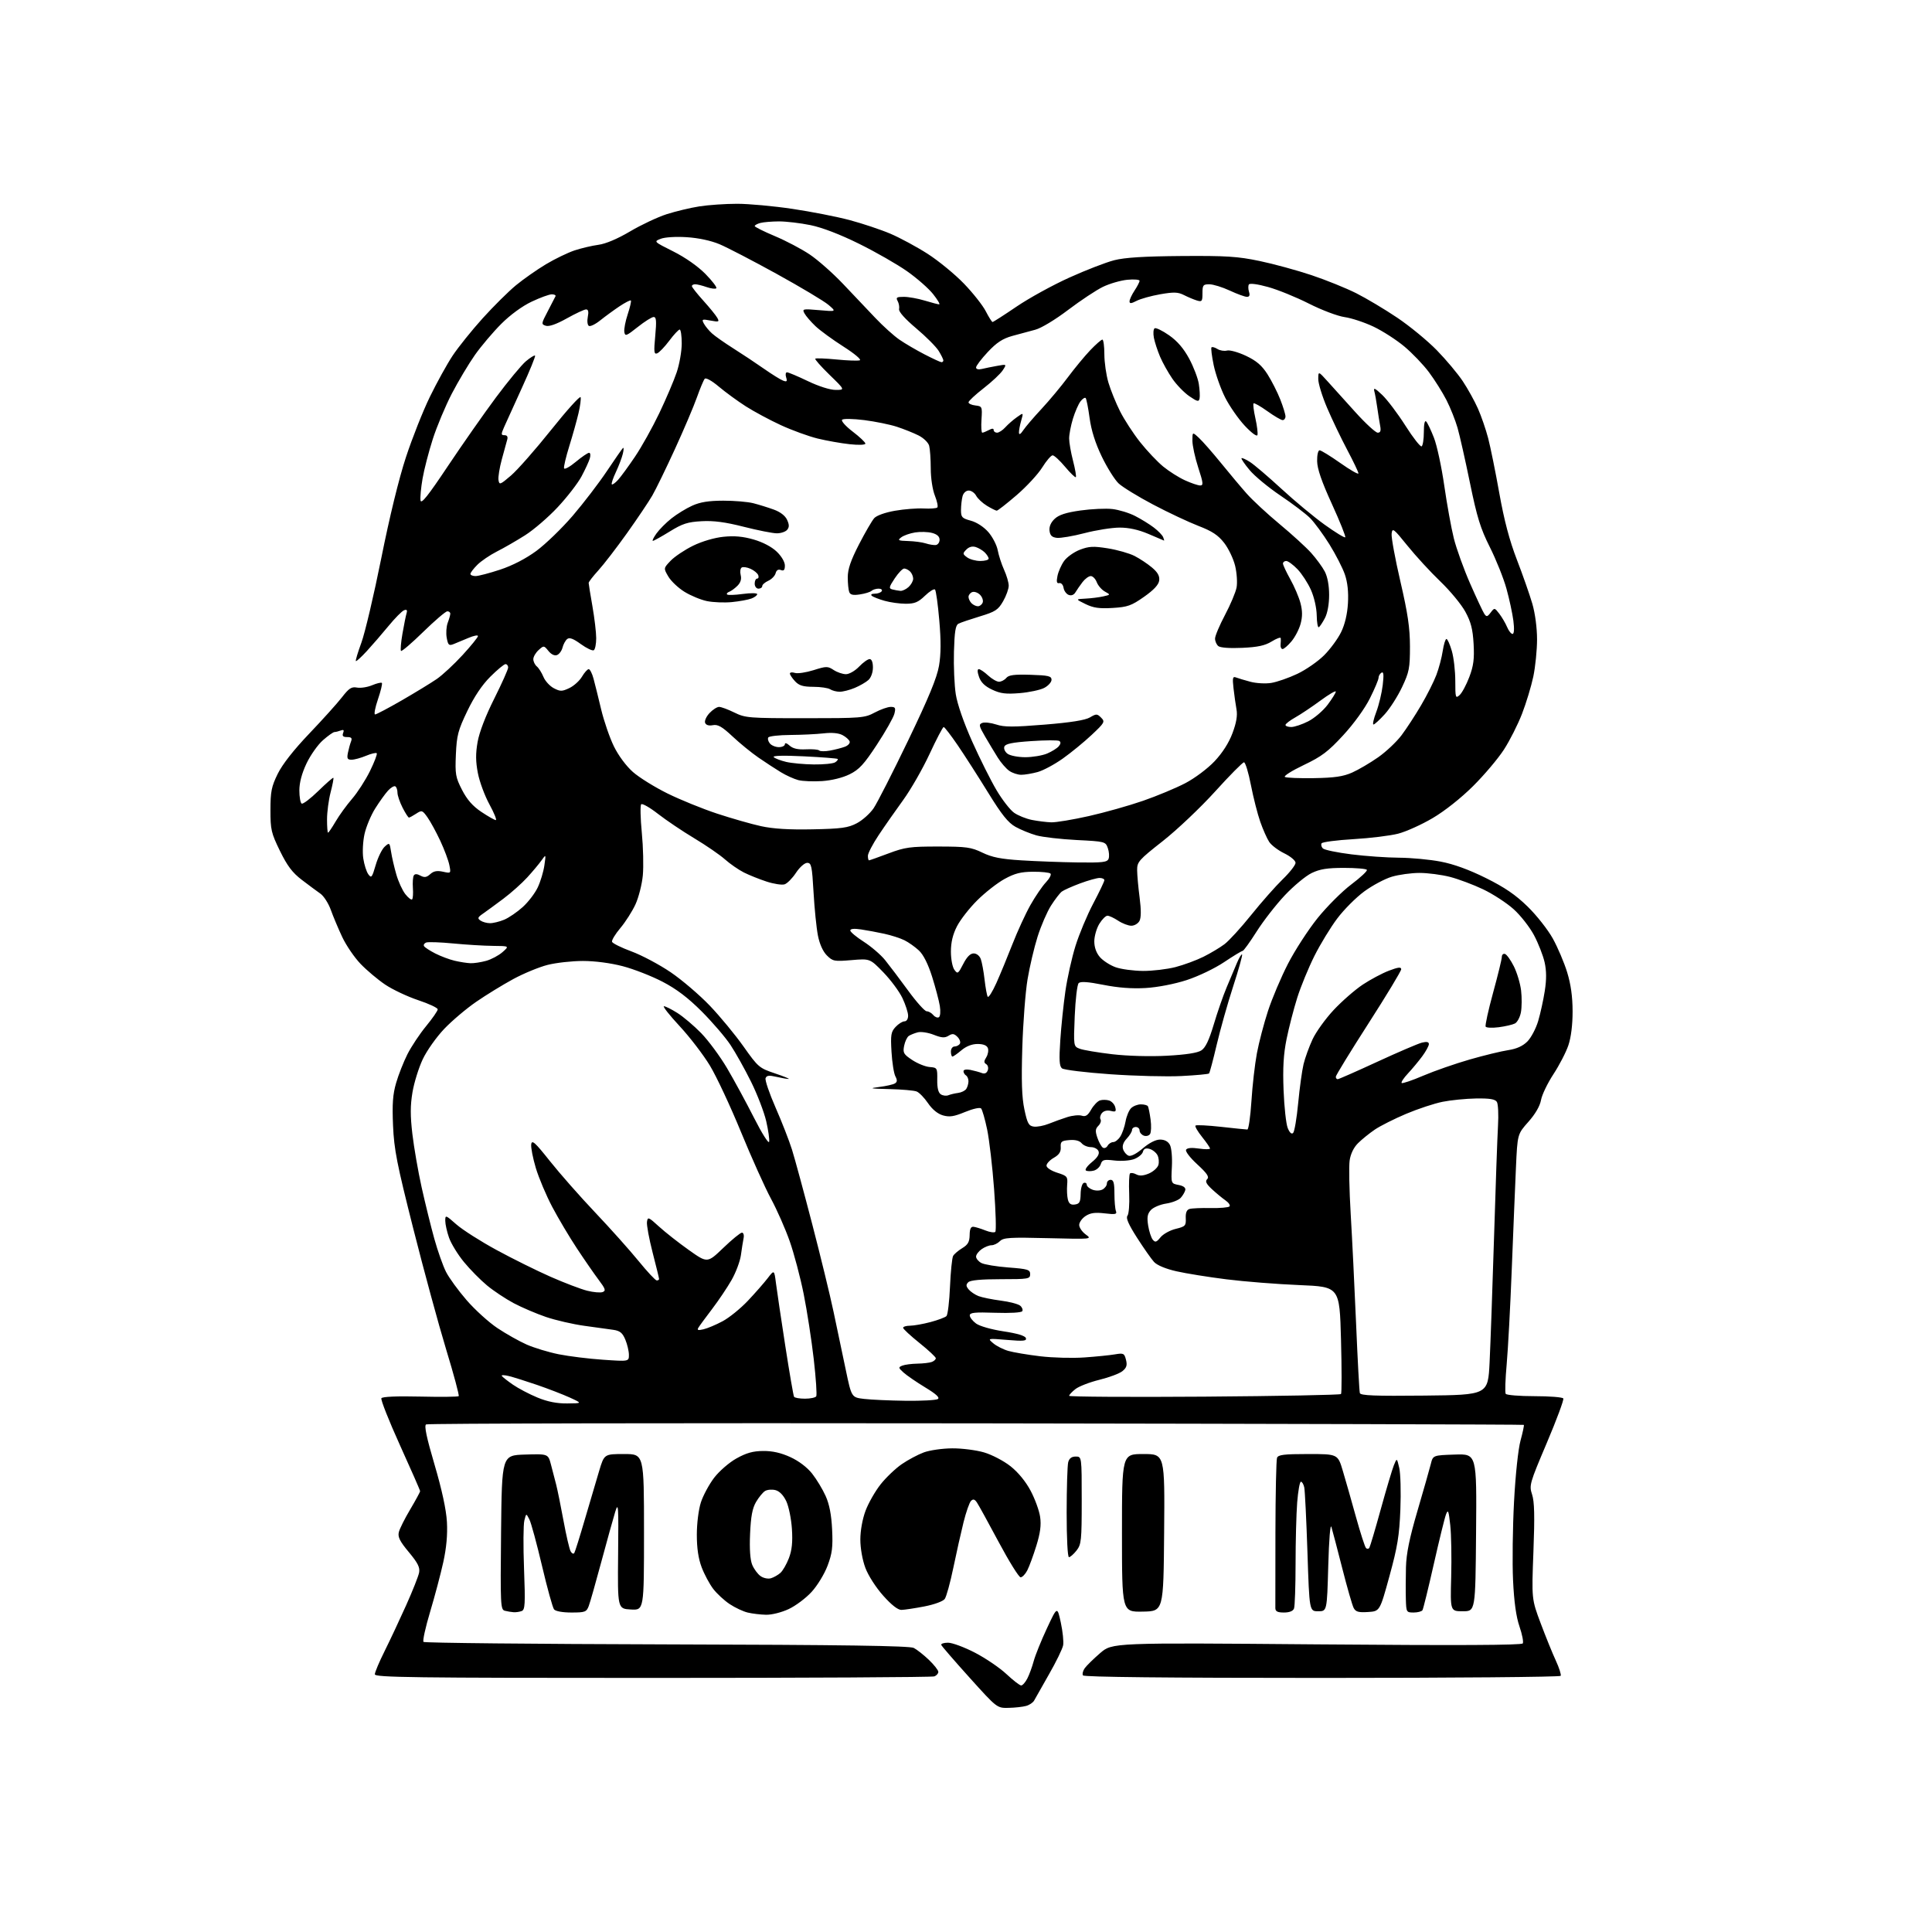 <?xml version="1.0" encoding="UTF-8" standalone="no"?>
<svg 
  version="1.1" 
  xmlns="http://www.w3.org/2000/svg" 
  xmlns:xlink="http://www.w3.org/1999/xlink" 
  xmlns:svg="http://www.w3.org/2000/svg"
  xmlns:rdf="http://www.w3.org/1999/02/22-rdf-syntax-ns#"
  xmlns:cc="http://creativecommons.org/ns#"
  xmlns:dc="http://purl.org/dc/elements/1.1/"
  viewBox="0 0 768 768"
  width="768"
  height="768"
>
<style>svg {background-color: white; }</style>"
<path stroke="none" fill="black" fill-rule="evenodd" d="M400.92,678.90C396.33,679.00 396.33,679.00 385.42,666.89C379.41,660.22 374.35,654.37 374.17,653.89C373.98,653.40 375.20,653.00 376.86,653.00C378.53,653.00 383.34,654.78 387.56,656.97C391.77,659.15 397.40,662.97 400.07,665.47C402.73,667.96 405.37,670.00 405.93,670.00C406.49,670.00 407.59,668.76 408.37,667.25C409.15,665.74 410.30,662.60 410.92,660.29C411.55,657.97 413.91,652.12 416.17,647.29C420.28,638.50 420.28,638.50 421.69,645.00C422.46,648.58 422.88,652.64 422.61,654.04C422.35,655.44 419.83,660.62 417.00,665.54C414.18,670.47 411.52,675.16 411.09,675.98C410.66,676.79 409.23,677.76 407.91,678.13C406.58,678.50 403.44,678.85 400.92,678.90zM259.42,667.00C164.27,667.00 149.00,666.80 149.00,665.57C149.00,664.78 150.75,660.62 152.90,656.32C155.04,652.02 158.88,643.84 161.44,638.14C164.00,632.44 166.32,626.59 166.60,625.14C166.99,623.07 166.11,621.31 162.52,617.00C158.93,612.70 158.07,610.97 158.54,609.06C158.86,607.72 160.90,603.65 163.07,600.01C165.23,596.36 167.00,593.10 167.00,592.76C167.00,592.42 163.40,584.20 158.99,574.49C154.59,564.77 151.27,556.38 151.61,555.82C152.00,555.19 157.80,554.94 167.03,555.16C175.17,555.35 182.06,555.27 182.34,554.99C182.62,554.71 180.39,546.38 177.37,536.49C174.36,526.60 168.48,505.00 164.31,488.50C157.76,462.60 156.65,456.98 156.24,447.42C155.87,438.82 156.14,435.02 157.47,430.47C158.40,427.24 160.43,422.11 161.97,419.05C163.52,416.00 166.85,410.98 169.39,407.90C171.92,404.82 174.00,401.82 174.00,401.23C174.00,400.64 170.50,399.00 166.23,397.58C161.95,396.15 156.05,393.37 153.11,391.39C150.17,389.41 145.77,385.70 143.33,383.16C140.89,380.62 137.62,375.83 136.06,372.52C134.50,369.21 132.46,364.35 131.52,361.73C130.58,359.10 128.71,356.18 127.35,355.23C125.99,354.28 122.68,351.82 119.98,349.76C116.22,346.89 114.21,344.22 111.29,338.26C107.81,331.13 107.50,329.81 107.51,322.00C107.51,314.67 107.91,312.69 110.39,307.62C112.25,303.84 116.71,298.14 122.93,291.62C128.24,286.06 134.10,279.55 135.95,277.16C138.73,273.57 139.75,272.91 141.90,273.32C143.33,273.59 146.03,273.18 147.90,272.40C149.78,271.61 151.53,271.20 151.80,271.47C152.07,271.74 151.37,274.67 150.24,277.98C149.11,281.29 148.60,284.00 149.10,284.00C149.61,284.00 154.40,281.47 159.76,278.38C165.12,275.28 171.36,271.47 173.63,269.91C175.90,268.35 180.51,264.06 183.88,260.39C187.25,256.72 190.00,253.32 190.00,252.84C190.00,252.36 188.31,252.69 186.25,253.57C184.19,254.45 181.53,255.56 180.35,256.02C178.46,256.77 178.12,256.47 177.58,253.56C177.24,251.74 177.42,249.04 177.98,247.56C178.54,246.08 179.00,244.45 179.00,243.93C179.00,243.42 178.47,243.00 177.82,243.00C177.17,243.00 172.88,246.66 168.29,251.14C163.71,255.62 159.71,259.04 159.41,258.75C159.12,258.45 159.38,255.35 159.99,251.85C160.60,248.36 161.33,244.72 161.62,243.76C161.99,242.50 161.70,242.18 160.62,242.59C159.78,242.91 157.00,245.72 154.44,248.84C151.88,251.95 147.99,256.45 145.80,258.83C143.61,261.21 141.66,262.99 141.46,262.79C141.26,262.59 142.25,259.29 143.66,255.46C145.07,251.63 148.62,236.56 151.55,221.96C154.84,205.51 158.58,190.20 161.38,181.71C163.86,174.17 168.13,163.39 170.88,157.75C173.63,152.11 177.70,144.74 179.94,141.36C182.18,137.99 187.54,131.32 191.85,126.54C196.17,121.76 202.13,115.85 205.10,113.40C208.07,110.96 213.43,107.20 217.00,105.06C220.57,102.92 225.71,100.44 228.40,99.54C231.10,98.65 235.37,97.65 237.90,97.31C240.78,96.93 245.50,94.93 250.50,91.97C254.90,89.37 261.43,86.30 265.00,85.15C268.57,84.01 274.43,82.60 278.00,82.04C281.57,81.48 288.32,81.01 293.00,81.01C297.68,81.01 307.57,81.92 315.00,83.03C322.43,84.13 332.66,86.14 337.75,87.49C342.83,88.85 350.13,91.28 353.96,92.91C357.78,94.54 364.45,98.14 368.77,100.91C373.09,103.69 379.57,109.00 383.17,112.73C386.76,116.45 390.68,121.41 391.87,123.75C393.07,126.09 394.28,128.00 394.56,128.00C394.85,128.00 399.15,125.24 404.11,121.87C409.07,118.50 418.49,113.32 425.05,110.36C431.61,107.39 439.64,104.28 442.90,103.45C447.14,102.36 454.74,101.89 469.66,101.77C487.43,101.64 492.00,101.93 500.66,103.74C506.24,104.90 515.54,107.44 521.32,109.37C527.09,111.30 535.11,114.54 539.14,116.57C543.16,118.60 550.50,122.97 555.44,126.30C560.38,129.62 567.46,135.44 571.16,139.23C574.86,143.02 579.51,148.57 581.50,151.57C583.49,154.56 586.19,159.45 587.51,162.43C588.83,165.40 590.65,170.69 591.56,174.17C592.47,177.65 594.47,187.47 595.99,196.00C597.93,206.86 600.02,214.79 602.99,222.50C605.33,228.55 608.08,236.42 609.12,239.98C610.24,243.83 611.00,249.58 611.00,254.16C611.00,258.40 610.33,265.05 609.52,268.93C608.70,272.81 606.68,279.48 605.03,283.74C603.38,288.01 600.14,294.43 597.82,298.00C595.51,301.57 589.99,308.10 585.56,312.50C580.76,317.27 574.27,322.41 569.50,325.21C565.10,327.81 558.92,330.59 555.78,331.40C552.63,332.21 544.63,333.19 538.00,333.58C531.37,333.97 525.68,334.71 525.36,335.23C525.04,335.75 525.26,336.66 525.86,337.26C526.45,337.85 531.56,338.92 537.22,339.62C542.87,340.33 551.40,340.93 556.16,340.95C560.93,340.98 568.35,341.67 572.66,342.50C577.84,343.48 583.94,345.70 590.65,349.03C598.16,352.76 602.48,355.71 607.26,360.38C610.82,363.85 615.32,369.57 617.27,373.09C619.23,376.62 621.79,382.65 622.97,386.50C624.44,391.30 625.12,396.18 625.13,402.00C625.14,407.35 624.52,412.36 623.46,415.50C622.54,418.25 619.86,423.43 617.52,427.00C615.18,430.57 612.95,435.20 612.58,437.27C612.15,439.67 610.32,442.83 607.56,445.94C603.21,450.83 603.21,450.83 602.61,464.16C602.28,471.50 601.53,489.65 600.95,504.50C600.38,519.35 599.46,536.36 598.93,542.31C598.39,548.25 598.21,553.54 598.54,554.06C598.86,554.58 604.01,555.00 610.00,555.00C615.99,555.00 621.13,555.41 621.44,555.90C621.74,556.40 618.80,564.34 614.89,573.55C608.03,589.73 607.82,590.44 609.03,594.09C609.96,596.91 610.10,602.68 609.56,616.77C608.84,635.66 608.84,635.66 612.44,645.28C614.43,650.58 617.14,657.26 618.47,660.13C619.80,663.01 620.67,665.73 620.39,666.18C620.11,666.63 577.41,667.00 525.50,667.00C463.77,667.00 430.90,666.65 430.50,666.00C430.16,665.45 430.47,664.17 431.19,663.15C431.91,662.14 434.67,659.43 437.32,657.14C442.14,652.98 442.14,652.98 523.41,653.66C579.58,654.12 604.88,654.00 605.33,653.28C605.68,652.71 605.09,649.68 604.02,646.56C602.69,642.70 601.87,636.83 601.46,628.19C601.13,621.21 601.31,607.17 601.85,597.00C602.42,586.23 603.50,576.04 604.44,572.61C605.33,569.37 605.91,566.58 605.75,566.41C605.58,566.25 507.58,565.97 387.97,565.80C268.36,565.64 169.99,565.83 169.37,566.23C168.57,566.75 169.57,571.47 172.74,582.23C175.68,592.23 177.38,600.09 177.66,605.00C177.94,610.06 177.47,615.27 176.21,621.00C175.18,625.67 172.83,634.55 170.98,640.72C169.13,646.90 167.94,652.28 168.35,652.68C168.75,653.09 212.26,653.53 265.03,653.67C335.32,653.85 361.59,654.23 363.24,655.08C364.48,655.72 367.19,657.85 369.25,659.82C371.31,661.79 373.00,663.94 373.00,664.60C373.00,665.25 372.29,666.06 371.42,666.39C370.55,666.73 320.15,667.00 259.42,667.00zM304.50,641.89C302.30,641.84 299.03,641.45 297.24,641.02C295.44,640.60 292.21,639.08 290.07,637.66C287.92,636.24 284.97,633.51 283.51,631.60C282.05,629.68 279.99,625.84 278.93,623.05C277.62,619.60 277.00,615.46 277.00,610.10C277.00,605.59 277.69,600.10 278.61,597.23C279.50,594.48 281.87,590.09 283.86,587.46C285.90,584.80 289.81,581.40 292.72,579.77C296.65,577.57 299.29,576.82 303.35,576.79C307.06,576.75 310.45,577.52 314.17,579.22C317.50,580.74 320.85,583.28 322.82,585.77C324.59,588.01 327.01,592.01 328.20,594.67C329.69,597.98 330.50,602.17 330.78,608.00C331.12,615.04 330.81,617.52 328.96,622.42C327.72,625.71 324.90,630.33 322.61,632.82C320.35,635.29 316.25,638.36 313.50,639.64C310.65,640.97 306.78,641.94 304.50,641.89zM204.17,640.88C203.25,640.82 201.68,640.56 200.68,640.30C198.97,639.85 198.88,638.11 199.18,609.16C199.50,578.50 199.50,578.50 208.70,578.21C217.90,577.93 217.90,577.93 219.02,582.21C219.63,584.57 220.57,588.17 221.10,590.21C221.62,592.26 222.93,598.69 224.00,604.50C225.07,610.32 226.34,615.79 226.83,616.67C227.32,617.54 227.98,617.85 228.29,617.34C228.60,616.84 230.49,610.82 232.49,603.96C234.49,597.11 237.05,588.46 238.16,584.75C240.19,578.00 240.19,578.00 248.10,578.00C256.00,578.00 256.00,578.00 256.00,609.05C256.00,640.10 256.00,640.10 250.75,639.80C245.50,639.50 245.50,639.50 245.71,618.00C245.91,598.38 245.81,596.89 244.55,601.00C243.79,603.48 241.33,612.33 239.08,620.68C236.84,629.03 234.57,637.01 234.03,638.43C233.13,640.79 232.57,641.00 227.15,641.00C223.63,641.00 220.84,640.50 220.24,639.75C219.69,639.06 217.54,631.30 215.47,622.50C213.40,613.70 211.14,605.38 210.44,604.00C209.17,601.50 209.17,601.50 208.44,604.42C208.03,606.02 207.97,614.64 208.31,623.57C208.84,637.66 208.72,639.90 207.38,640.41C206.53,640.73 205.09,640.95 204.17,640.88zM454.25,640.64C446.00,640.79 446.00,640.79 446.00,609.39C446.00,578.00 446.00,578.00 454.51,578.00C463.03,578.00 463.03,578.00 462.76,609.25C462.50,640.50 462.50,640.50 454.25,640.64zM510.39,641.00C507.84,641.00 506.99,640.57 506.97,639.25C506.96,638.29 506.97,624.79 507.00,609.26C507.03,593.73 507.32,580.34 507.64,579.51C508.11,578.28 510.42,578.00 520.01,578.00C531.81,578.00 531.81,578.00 533.81,584.75C534.92,588.46 537.26,596.67 539.01,603.00C540.77,609.33 542.56,614.88 542.99,615.34C543.42,615.80 544.03,615.76 544.34,615.26C544.65,614.76 546.70,607.85 548.89,599.90C551.08,591.96 553.42,584.12 554.08,582.48C555.28,579.50 555.28,579.50 556.22,583.50C556.74,585.70 556.94,593.12 556.67,600.00C556.26,610.41 555.54,614.84 552.34,626.50C548.50,640.50 548.50,640.50 543.81,640.80C540.05,641.04 538.93,640.73 538.12,639.22C537.56,638.19 535.52,631.08 533.57,623.42C531.62,615.76 529.68,608.38 529.26,607.00C528.82,605.54 528.29,611.95 528.00,622.50C527.50,640.50 527.50,640.50 524.00,640.50C520.50,640.50 520.50,640.50 519.73,617.00C519.30,604.08 518.73,592.49 518.46,591.25C518.19,590.01 517.59,589.00 517.13,589.00C516.67,589.00 516.01,592.71 515.65,597.25C515.30,601.79 515.01,612.78 515.01,621.67C515.00,630.56 514.73,638.55 514.39,639.42C514.00,640.43 512.56,641.00 510.39,641.00zM561.94,641.00C559.08,641.00 559.00,640.86 558.85,635.75C558.76,632.86 558.79,627.12 558.89,623.00C559.04,617.52 560.27,611.47 563.49,600.50C565.91,592.25 568.28,583.92 568.76,582.00C569.62,578.50 569.62,578.50 578.33,578.21C587.03,577.92 587.03,577.92 586.76,609.21C586.50,640.50 586.50,640.50 581.50,640.50C576.50,640.50 576.50,640.50 576.87,626.79C577.07,619.25 576.91,610.02 576.50,606.29C575.87,600.49 575.62,599.86 574.81,602.00C574.28,603.38 572.09,612.29 569.94,621.82C567.79,631.34 565.77,639.56 565.46,640.07C565.14,640.58 563.56,641.00 561.94,641.00zM358.33,639.96C356.92,639.99 354.37,637.99 351.08,634.29C348.20,631.07 345.12,626.27 344.00,623.26C342.83,620.13 342.00,615.47 342.00,612.00C342.00,608.45 342.83,603.85 344.07,600.54C345.21,597.49 347.90,592.78 350.04,590.07C352.18,587.36 355.97,583.74 358.46,582.03C360.94,580.32 364.90,578.21 367.24,577.35C369.58,576.49 374.65,575.76 378.50,575.74C382.35,575.71 388.05,576.44 391.16,577.35C394.30,578.27 399.00,580.72 401.69,582.85C404.73,585.25 407.74,588.92 409.69,592.60C411.41,595.84 413.12,600.52 413.47,603.00C413.94,606.27 413.53,609.41 411.95,614.50C410.76,618.35 409.14,622.74 408.36,624.25C407.59,625.76 406.39,627.00 405.71,627.00C405.03,627.00 401.11,620.69 396.99,612.98C392.87,605.27 388.97,598.18 388.32,597.23C387.44,595.95 386.84,595.79 386.00,596.62C385.37,597.23 384.03,601.06 383.02,605.12C382.01,609.18 380.18,617.33 378.96,623.23C377.74,629.13 376.21,634.70 375.55,635.61C374.86,636.55 371.40,637.82 367.42,638.59C363.62,639.32 359.52,639.94 358.33,639.96zM306.47,627.38C307.59,627.04 309.27,626.09 310.21,625.26C311.16,624.43 312.68,621.79 313.60,619.39C314.81,616.20 315.14,613.05 314.80,607.76C314.54,603.77 313.53,598.81 312.55,596.74C311.40,594.33 309.85,592.75 308.23,592.34C306.83,591.99 304.97,592.16 304.10,592.71C303.22,593.26 301.62,595.22 300.54,597.06C299.08,599.54 298.47,602.83 298.17,609.71C297.90,615.79 298.20,620.06 299.02,622.04C299.71,623.71 301.21,625.74 302.36,626.54C303.51,627.35 305.34,627.72 306.47,627.38zM424.93,619.00C424.39,619.00 424.01,611.50 424.01,601.25C424.02,591.49 424.30,582.49 424.63,581.25C425.04,579.71 425.99,579.00 427.62,579.00C430.00,579.00 430.00,579.00 430.00,596.37C430.00,612.42 429.84,613.93 427.93,616.37C426.79,617.81 425.44,619.00 424.93,619.00zM225.50,557.89C231.50,557.84 231.50,557.84 226.50,555.55C223.75,554.30 217.90,552.04 213.50,550.53C209.10,549.02 204.04,547.43 202.26,547.00C200.47,546.57 199.22,546.54 199.46,546.94C199.71,547.34 201.69,548.90 203.87,550.41C206.05,551.92 210.46,554.23 213.66,555.55C217.70,557.21 221.35,557.93 225.50,557.89zM360.00,556.83C366.32,556.91 372.08,556.60 372.79,556.15C373.69,555.58 372.16,554.17 367.79,551.52C364.33,549.42 360.47,546.77 359.20,545.63C357.08,543.72 357.04,543.51 358.70,542.85C359.69,542.46 362.38,542.11 364.67,542.07C366.96,542.03 369.55,541.73 370.42,541.39C371.29,541.06 372.00,540.40 372.00,539.92C372.00,539.45 369.07,536.71 365.50,533.85C361.93,530.99 359.00,528.27 359.00,527.82C359.00,527.37 360.24,526.99 361.75,526.99C363.26,526.98 366.93,526.33 369.90,525.54C372.87,524.75 375.72,523.68 376.24,523.16C376.75,522.65 377.39,517.36 377.64,511.42C377.90,505.48 378.46,500.00 378.88,499.25C379.30,498.50 380.94,497.11 382.52,496.15C384.77,494.79 385.41,493.66 385.45,490.95C385.48,488.50 385.93,487.55 387.00,487.67C387.82,487.76 389.95,488.41 391.71,489.12C393.48,489.83 395.25,490.08 395.65,489.68C396.05,489.28 395.83,481.66 395.17,472.73C394.51,463.80 393.26,453.12 392.41,449.00C391.55,444.88 390.46,441.11 390.00,440.62C389.51,440.13 386.76,440.74 383.63,442.03C379.21,443.86 377.46,444.13 374.83,443.38C372.75,442.78 370.59,441.02 368.90,438.53C367.43,436.37 365.40,434.28 364.37,433.88C363.34,433.47 358.45,433.05 353.50,432.93C345.83,432.75 345.24,432.63 349.50,432.09C352.25,431.75 355.06,431.11 355.75,430.67C356.69,430.08 356.73,429.37 355.93,427.86C355.33,426.75 354.64,422.38 354.39,418.15C353.99,411.37 354.18,410.18 356.01,408.22C357.15,407.00 358.74,406.00 359.54,406.00C360.39,406.00 360.99,405.06 360.99,403.75C360.98,402.51 359.97,399.37 358.74,396.77C357.51,394.17 354.10,389.57 351.17,386.54C345.83,381.04 345.83,381.04 338.51,381.66C331.63,382.24 331.04,382.13 328.69,379.79C327.13,378.23 325.80,375.28 325.14,371.90C324.55,368.93 323.77,361.21 323.40,354.75C322.80,344.23 322.54,343.00 320.88,343.00C319.83,343.00 317.89,344.72 316.40,346.97C314.96,349.15 312.92,351.21 311.87,351.54C310.82,351.87 307.61,351.38 304.73,350.44C301.85,349.50 297.79,347.87 295.70,346.82C293.62,345.77 290.24,343.44 288.20,341.63C286.17,339.82 280.68,336.05 276.00,333.24C271.32,330.44 264.84,326.07 261.58,323.54C258.33,321.00 255.32,319.28 254.89,319.72C254.46,320.15 254.57,325.23 255.13,331.00C255.69,336.77 255.87,344.43 255.53,348.00C255.19,351.57 253.87,356.75 252.61,359.50C251.34,362.25 248.65,366.48 246.62,368.89C244.59,371.30 243.09,373.77 243.29,374.38C243.50,374.99 246.99,376.72 251.06,378.22C255.12,379.72 262.12,383.44 266.60,386.48C271.09,389.53 278.08,395.51 282.16,399.77C286.23,404.03 292.26,411.34 295.57,416.01C301.36,424.20 301.80,424.58 308.04,426.68C311.59,427.87 314.05,428.88 313.50,428.90C312.95,428.93 310.78,428.55 308.68,428.07C305.72,427.38 304.75,427.49 304.33,428.59C304.03,429.36 305.82,434.61 308.29,440.25C310.77,445.89 313.71,453.43 314.83,457.00C315.95,460.57 319.55,473.85 322.84,486.50C326.13,499.15 329.97,514.90 331.36,521.50C332.76,528.10 334.94,538.45 336.20,544.50C338.50,555.50 338.50,555.50 343.50,556.09C346.25,556.42 353.68,556.75 360.00,556.83zM320.00,556.00C322.14,556.00 324.15,555.57 324.47,555.05C324.79,554.53 324.35,547.89 323.48,540.30C322.61,532.71 320.81,521.05 319.48,514.40C318.14,507.74 315.64,498.29 313.92,493.40C312.20,488.50 308.85,480.90 306.47,476.50C304.10,472.10 298.74,460.18 294.56,450.00C290.39,439.83 284.84,427.97 282.24,423.66C279.63,419.34 274.20,412.25 270.16,407.90C266.13,403.56 263.32,400.00 263.93,400.00C264.54,400.00 266.94,401.20 269.27,402.67C271.60,404.14 275.85,407.74 278.72,410.68C281.59,413.62 286.22,419.89 289.02,424.62C291.81,429.35 296.63,438.23 299.74,444.36C302.84,450.49 305.54,454.77 305.74,453.87C305.94,452.98 305.41,449.29 304.58,445.68C303.74,442.07 301.04,435.04 298.58,430.06C296.12,425.08 292.43,418.48 290.38,415.39C288.34,412.31 283.18,406.31 278.94,402.06C273.48,396.60 268.90,393.13 263.36,390.25C259.03,388.00 251.93,385.22 247.56,384.08C242.74,382.82 236.51,382.00 231.71,382.00C227.35,382.00 221.02,382.71 217.64,383.57C214.26,384.44 208.12,386.97 204.00,389.21C199.88,391.45 193.28,395.49 189.35,398.20C185.41,400.90 179.67,405.76 176.58,409.00C173.50,412.23 169.66,417.65 168.06,421.04C166.46,424.42 164.62,430.33 163.97,434.17C163.08,439.45 163.07,443.50 163.93,450.82C164.56,456.14 166.21,465.68 167.61,472.00C169.02,478.32 171.28,487.51 172.64,492.40C174.00,497.30 176.10,503.24 177.31,505.61C178.51,507.98 182.20,513.04 185.50,516.85C188.80,520.66 194.30,525.65 197.72,527.93C201.14,530.22 206.38,533.16 209.35,534.48C212.33,535.79 218.08,537.54 222.13,538.35C226.18,539.16 234.11,540.14 239.75,540.52C250.00,541.22 250.00,541.22 250.00,538.58C250.00,537.12 249.36,534.40 248.58,532.53C247.45,529.83 246.46,529.02 243.83,528.63C242.00,528.37 236.81,527.64 232.29,527.03C227.78,526.41 220.92,524.83 217.05,523.52C213.18,522.20 207.39,519.72 204.18,518.02C200.98,516.31 196.22,513.15 193.61,510.99C191.01,508.84 186.88,504.66 184.45,501.70C182.02,498.75 179.35,494.40 178.51,492.04C177.68,489.68 177.00,486.64 177.00,485.29C177.00,482.89 177.12,482.93 181.44,486.74C183.89,488.89 191.08,493.47 197.42,496.91C203.76,500.36 213.43,505.15 218.91,507.56C224.38,509.97 230.91,512.45 233.41,513.08C235.92,513.71 238.68,513.95 239.57,513.61C240.92,513.09 240.67,512.33 237.97,508.75C236.21,506.41 232.33,500.80 229.34,496.27C226.35,491.75 221.94,484.33 219.53,479.77C217.13,475.22 214.19,468.27 213.00,464.31C211.82,460.36 210.99,456.11 211.17,454.87C211.45,452.99 212.66,454.08 218.60,461.56C222.51,466.48 230.61,475.68 236.61,482.00C242.60,488.32 250.35,496.99 253.82,501.25C257.29,505.51 260.55,509.00 261.06,509.00C261.58,509.00 262.00,508.75 262.00,508.43C262.00,508.12 260.84,503.39 259.43,497.92C258.02,492.45 257.01,486.97 257.18,485.74C257.48,483.63 257.76,483.74 262.00,487.61C264.48,489.87 269.81,494.06 273.85,496.92C281.19,502.13 281.19,502.13 287.51,496.07C290.98,492.73 294.32,490.00 294.93,490.00C295.55,490.00 295.84,491.00 295.58,492.25C295.33,493.49 294.85,496.51 294.52,498.96C294.18,501.41 292.51,505.86 290.80,508.85C289.09,511.84 285.60,517.03 283.04,520.39C280.48,523.75 278.03,527.08 277.61,527.79C277.02,528.78 277.50,528.92 279.67,528.41C281.22,528.05 284.64,526.61 287.25,525.21C289.86,523.82 294.37,520.17 297.28,517.09C300.18,514.02 303.73,509.97 305.16,508.11C307.77,504.72 307.77,504.72 308.46,510.11C308.84,513.07 310.50,524.27 312.16,534.99C313.82,545.70 315.39,554.82 315.65,555.24C315.91,555.66 317.86,556.00 320.00,556.00zM478.75,555.19C508.31,554.97 532.76,554.51 533.07,554.15C533.38,553.79 533.38,544.05 533.07,532.50C532.50,511.50 532.50,511.50 516.50,510.84C507.70,510.48 494.66,509.45 487.53,508.55C480.40,507.66 471.44,506.22 467.63,505.35C463.36,504.38 459.94,502.95 458.74,501.64C457.66,500.46 454.62,496.12 451.98,492.00C448.59,486.70 447.48,484.14 448.18,483.29C448.73,482.62 449.04,478.71 448.87,474.60C448.70,470.48 448.84,466.82 449.19,466.47C449.54,466.12 450.66,466.28 451.68,466.83C452.96,467.52 454.49,467.41 456.67,466.50C458.40,465.77 460.10,464.25 460.46,463.13C460.82,462.00 460.65,460.21 460.09,459.16C459.52,458.11 458.10,457.00 456.92,456.69C455.42,456.30 454.64,456.65 454.32,457.87C454.07,458.83 452.51,460.12 450.85,460.75C449.18,461.38 445.70,461.63 443.03,461.32C438.81,460.82 438.14,461.00 437.57,462.77C437.22,463.88 435.97,465.04 434.79,465.34C433.62,465.65 432.21,465.63 431.68,465.30C431.14,464.97 432.19,463.48 434.01,461.99C436.26,460.16 437.12,458.76 436.69,457.64C436.35,456.74 434.98,456.00 433.65,456.00C432.33,456.00 430.67,455.30 429.96,454.45C429.13,453.45 427.41,453.00 425.09,453.20C421.94,453.46 421.52,453.81 421.66,456.03C421.77,457.87 421.02,459.03 418.91,460.24C417.31,461.16 416.00,462.56 416.00,463.36C416.00,464.19 417.83,465.39 420.25,466.17C424.28,467.45 424.48,467.71 424.21,471.01C424.05,472.93 424.18,475.54 424.49,476.81C424.92,478.51 425.67,479.05 427.29,478.81C429.13,478.55 429.51,477.84 429.57,474.56C429.60,472.39 430.17,470.44 430.82,470.23C431.47,470.01 432.00,470.34 432.00,470.95C432.00,471.56 433.01,472.45 434.25,472.91C435.53,473.40 437.25,473.37 438.25,472.85C439.21,472.34 440.00,471.27 440.00,470.46C440.00,469.66 440.68,469.00 441.50,469.00C442.65,469.00 443.00,470.27 443.00,474.42C443.00,477.40 443.27,480.53 443.59,481.38C444.10,482.70 443.43,482.84 439.12,482.33C435.32,481.88 433.43,482.14 431.53,483.39C430.14,484.30 429.00,485.90 429.00,486.94C429.00,487.98 430.17,489.69 431.60,490.73C434.18,492.61 434.07,492.62 416.65,492.19C401.41,491.81 398.89,491.96 397.48,493.38C396.59,494.27 395.09,495.00 394.15,495.00C393.21,495.00 391.44,495.70 390.22,496.56C389.00,497.41 388.00,498.75 388.00,499.52C388.00,500.30 388.95,501.44 390.10,502.06C391.26,502.67 396.10,503.48 400.85,503.84C408.61,504.43 409.50,504.71 409.50,506.50C409.50,508.39 408.83,508.50 397.81,508.50C390.01,508.50 385.71,508.90 384.90,509.71C383.95,510.66 383.98,511.27 385.05,512.56C385.80,513.47 387.56,514.66 388.96,515.21C390.36,515.75 394.33,516.56 397.79,517.01C401.24,517.45 404.73,518.36 405.53,519.02C406.32,519.68 406.70,520.67 406.37,521.21C406.01,521.79 401.59,522.05 395.63,521.85C387.48,521.57 385.50,521.77 385.50,522.89C385.50,523.66 386.62,525.11 388.00,526.12C389.43,527.17 394.10,528.50 398.92,529.23C404.35,530.05 407.50,531.00 407.80,531.90C408.19,533.06 406.90,533.19 400.38,532.64C392.50,531.99 392.50,531.99 394.83,533.97C396.11,535.06 398.81,536.43 400.83,537.01C402.85,537.59 408.55,538.55 413.50,539.14C418.45,539.73 426.32,539.94 431.00,539.61C435.68,539.28 441.17,538.73 443.20,538.38C446.63,537.80 446.95,537.96 447.60,540.55C448.15,542.72 447.83,543.72 446.18,545.05C445.02,546.00 440.90,547.54 437.03,548.49C433.16,549.44 428.87,551.10 427.50,552.18C426.12,553.26 425.00,554.47 425.00,554.86C425.00,555.25 449.19,555.40 478.75,555.19zM566.23,554.77C591.50,554.50 591.50,554.50 592.14,541.50C592.49,534.35 593.28,512.08 593.90,492.00C594.51,471.93 595.22,451.90 595.48,447.50C595.74,443.10 595.54,438.84 595.03,438.03C594.34,436.93 592.24,436.58 586.75,436.66C582.70,436.73 576.72,437.32 573.45,437.98C570.18,438.63 563.67,440.78 559.00,442.75C554.33,444.72 548.70,447.55 546.50,449.04C544.30,450.54 541.28,452.98 539.80,454.47C538.10,456.17 536.87,458.72 536.50,461.34C536.17,463.63 536.36,473.15 536.92,482.50C537.48,491.85 538.44,511.43 539.06,526.00C539.67,540.58 540.35,553.07 540.56,553.77C540.86,554.76 546.51,554.98 566.23,554.77zM461.32,491.85C462.37,490.56 465.09,489.05 467.36,488.50C471.19,487.56 471.49,487.25 471.36,484.28C471.26,482.08 471.73,480.91 472.86,480.58C473.76,480.31 477.53,480.14 481.24,480.22C484.95,480.29 488.33,480.00 488.74,479.57C489.16,479.15 488.43,478.06 487.12,477.15C485.81,476.24 483.39,474.23 481.73,472.69C479.45,470.55 479.00,469.60 479.89,468.71C480.77,467.83 479.82,466.42 475.93,462.84C473.01,460.16 471.10,457.65 471.49,457.02C471.93,456.30 473.75,456.14 476.59,456.57C479.01,456.93 481.00,456.92 481.00,456.55C481.00,456.19 479.57,454.11 477.83,451.94C476.09,449.77 474.92,447.75 475.23,447.43C475.54,447.12 480.10,447.35 485.36,447.93C490.62,448.52 495.33,449.00 495.83,449.00C496.33,449.00 497.06,443.94 497.46,437.75C497.85,431.56 498.83,422.98 499.64,418.68C500.44,414.39 502.43,406.81 504.05,401.86C505.67,396.90 509.24,388.47 511.99,383.12C514.74,377.77 520.03,369.61 523.74,364.99C527.46,360.37 533.50,354.33 537.17,351.57C540.84,348.81 543.62,346.20 543.36,345.78C543.10,345.35 539.00,345.00 534.26,345.00C527.60,345.00 524.66,345.47 521.38,347.06C519.05,348.19 514.27,352.15 510.76,355.87C507.26,359.58 502.20,366.08 499.52,370.31C496.84,374.54 494.34,378.00 493.96,378.00C493.58,378.00 490.27,380.01 486.61,382.46C482.88,384.96 476.33,388.10 471.72,389.60C466.85,391.18 460.22,392.46 455.43,392.75C450.00,393.07 444.51,392.66 438.61,391.49C432.42,390.26 429.53,390.07 428.78,390.82C428.20,391.40 427.50,397.30 427.22,403.91C426.73,415.95 426.73,415.95 429.24,416.90C430.62,417.43 436.42,418.40 442.13,419.07C448.25,419.78 457.16,420.03 463.88,419.67C471.45,419.26 476.03,418.55 477.56,417.55C479.20,416.48 480.62,413.50 482.48,407.27C483.91,402.45 486.22,395.80 487.61,392.50C489.00,389.20 490.85,384.81 491.72,382.74C492.60,380.67 493.51,379.18 493.75,379.41C493.99,379.65 492.38,385.40 490.18,392.17C487.98,398.95 485.04,409.39 483.64,415.37C482.24,421.35 480.88,426.45 480.61,426.72C480.34,426.99 475.41,427.45 469.65,427.74C463.89,428.04 451.15,427.72 441.34,427.03C431.53,426.34 422.90,425.29 422.16,424.69C421.11,423.84 420.96,421.38 421.48,413.55C421.84,408.02 422.76,399.23 423.51,394.00C424.26,388.77 426.07,380.68 427.53,376.00C428.99,371.32 432.16,363.74 434.59,359.14C437.02,354.54 439.00,350.38 439.00,349.89C439.00,349.40 438.14,349.00 437.09,349.00C436.04,349.00 432.55,349.98 429.34,351.17C426.13,352.37 422.86,353.83 422.08,354.42C421.30,355.02 419.37,357.52 417.79,360.00C416.22,362.48 413.82,368.02 412.46,372.33C411.10,376.63 409.30,384.28 408.46,389.33C407.62,394.37 406.68,406.60 406.38,416.50C405.98,429.77 406.19,436.21 407.21,441.00C408.39,446.58 408.92,447.55 410.93,447.84C412.23,448.02 414.91,447.52 416.89,446.72C418.88,445.92 422.19,444.72 424.25,444.07C426.32,443.41 428.91,443.15 430.01,443.50C431.54,443.99 432.42,443.42 433.76,441.07C434.72,439.38 436.29,437.74 437.25,437.43C438.21,437.12 439.85,437.14 440.89,437.47C441.93,437.80 443.03,438.99 443.32,440.12C443.78,441.87 443.50,442.09 441.54,441.60C440.13,441.25 438.76,441.58 438.03,442.47C437.37,443.26 437.12,444.39 437.48,444.96C437.84,445.54 437.45,446.69 436.62,447.52C435.40,448.74 435.33,449.65 436.22,452.26C436.83,454.04 437.81,455.82 438.40,456.20C438.99,456.59 439.84,456.25 440.29,455.45C440.73,454.65 441.74,454.00 442.53,454.00C443.31,454.00 444.59,452.99 445.36,451.75C446.14,450.51 447.07,447.83 447.43,445.78C447.79,443.74 448.77,441.37 449.61,440.53C450.45,439.69 452.21,439.00 453.51,439.00C454.82,439.00 456.08,439.34 456.31,439.75C456.55,440.16 457.03,442.52 457.37,445.00C457.71,447.48 457.62,450.08 457.17,450.78C456.71,451.49 455.59,451.78 454.67,451.43C453.75,451.07 453.00,450.16 453.00,449.39C453.00,448.63 452.32,448.00 451.50,448.00C450.68,448.00 450.00,448.53 450.00,449.19C450.00,449.84 449.06,451.37 447.91,452.60C446.53,454.06 446.03,455.52 446.44,456.82C446.79,457.92 447.77,459.08 448.63,459.41C449.57,459.77 451.78,458.63 454.27,456.50C456.82,454.32 459.41,453.00 461.14,453.00C462.95,453.00 464.33,453.74 465.06,455.11C465.69,456.29 466.04,460.13 465.84,463.84C465.50,470.46 465.50,470.46 468.50,471.04C470.43,471.40 471.38,472.13 471.17,473.06C470.99,473.85 470.18,475.24 469.36,476.15C468.55,477.05 465.93,478.08 463.55,478.44C461.18,478.80 458.44,479.96 457.48,481.02C456.12,482.52 455.89,483.88 456.41,487.17C456.78,489.50 457.61,492.03 458.25,492.80C459.23,493.98 459.72,493.82 461.32,491.85zM514.04,450.36C514.58,449.82 515.48,444.47 516.05,438.47C516.62,432.47 517.58,425.52 518.18,423.03C518.78,420.54 520.39,416.10 521.75,413.17C523.11,410.23 526.90,404.97 530.17,401.47C533.45,397.97 538.64,393.44 541.71,391.40C544.79,389.36 549.48,386.86 552.15,385.85C555.80,384.46 557.00,384.32 557.00,385.29C557.00,385.99 551.15,395.68 544.00,406.81C536.85,417.94 531.00,427.49 531.00,428.02C531.00,428.56 531.34,429.00 531.75,429.00C532.16,429.00 539.25,425.88 547.50,422.07C555.75,418.26 563.74,414.84 565.25,414.46C567.16,413.99 568.00,414.17 568.00,415.05C568.00,415.74 566.81,417.93 565.35,419.91C563.89,421.88 561.33,424.96 559.66,426.74C558.00,428.51 556.88,430.21 557.18,430.51C557.47,430.80 561.34,429.50 565.76,427.60C570.19,425.71 578.52,422.81 584.26,421.16C590.00,419.51 596.90,417.84 599.58,417.44C602.87,416.94 605.32,415.83 607.14,414.02C608.62,412.54 610.55,408.89 611.44,405.91C612.32,402.94 613.51,397.55 614.07,393.94C614.79,389.33 614.77,385.93 614.00,382.49C613.39,379.80 611.50,374.96 609.78,371.73C608.06,368.51 604.42,363.86 601.68,361.41C598.95,358.95 593.52,355.41 589.61,353.54C585.70,351.67 579.74,349.44 576.36,348.57C572.98,347.71 567.55,347.00 564.29,347.00C561.03,347.00 556.07,347.68 553.28,348.51C550.48,349.34 545.54,351.98 542.29,354.37C539.04,356.76 534.22,361.59 531.58,365.11C528.93,368.62 524.85,375.32 522.50,380.00C520.16,384.68 517.08,392.16 515.67,396.63C514.27,401.09 512.36,408.46 511.44,413.00C510.21,419.09 509.89,424.44 510.24,433.38C510.50,440.05 511.24,446.81 511.89,448.41C512.66,450.29 513.42,450.98 514.04,450.36zM377.00,435.37C377.82,435.04 379.58,434.62 380.90,434.45C382.21,434.28 383.67,433.55 384.13,432.82C384.59,432.09 384.98,430.74 384.98,429.81C384.99,428.88 384.55,427.84 384.00,427.50C383.45,427.16 383.00,426.40 383.00,425.82C383.00,425.19 384.12,424.98 385.75,425.30C387.26,425.61 389.28,426.16 390.24,426.53C391.40,426.98 392.20,426.63 392.64,425.50C393.00,424.56 392.74,423.46 392.05,423.03C391.07,422.43 391.07,421.86 392.07,420.27C392.75,419.17 393.03,417.53 392.69,416.63C392.28,415.56 390.88,415.00 388.61,415.00C386.38,415.00 384.10,415.89 382.18,417.50C380.55,418.88 378.94,420.00 378.61,420.00C378.27,420.00 378.00,419.10 378.00,418.00C378.00,416.90 378.65,416.00 379.44,416.00C380.23,416.00 381.19,415.51 381.56,414.90C381.93,414.30 381.50,413.07 380.60,412.17C379.28,410.86 378.60,410.77 377.07,411.72C375.57,412.66 374.33,412.58 371.15,411.33C368.94,410.46 366.09,410.03 364.82,410.37C363.54,410.70 361.94,411.35 361.27,411.79C360.59,412.24 359.75,414.00 359.41,415.71C358.85,418.51 359.18,419.09 362.64,421.38C364.76,422.78 367.88,424.04 369.57,424.16C372.55,424.39 372.64,424.54 372.57,429.23C372.52,432.50 372.99,434.38 374.00,435.02C374.82,435.55 376.18,435.71 377.00,435.37zM595.79,408.34C593.20,408.67 590.85,408.57 590.57,408.11C590.29,407.66 591.62,401.58 593.53,394.61C595.44,387.64 597.00,381.24 597.00,380.39C597.00,379.53 597.56,379.00 598.25,379.21C598.94,379.42 600.53,381.63 601.78,384.13C603.03,386.63 604.33,390.96 604.66,393.75C604.99,396.54 604.95,400.43 604.59,402.40C604.22,404.36 603.15,406.37 602.21,406.85C601.27,407.33 598.38,408.00 595.79,408.34zM373.22,404.36C373.78,404.02 373.95,402.08 373.60,399.90C373.26,397.79 371.87,392.54 370.52,388.24C368.91,383.16 367.07,379.51 365.27,377.82C363.75,376.40 361.15,374.56 359.50,373.75C357.85,372.93 354.25,371.78 351.50,371.18C348.75,370.58 344.59,369.81 342.25,369.46C339.53,369.05 338.00,369.20 338.00,369.88C338.00,370.46 340.41,372.48 343.36,374.36C346.30,376.25 350.12,379.52 351.84,381.65C353.55,383.77 357.67,389.21 360.98,393.75C364.28,398.29 367.61,402.00 368.37,402.00C369.13,402.00 370.31,402.67 370.99,403.49C371.67,404.31 372.67,404.70 373.22,404.36zM396.05,390.82C397.61,387.34 400.50,380.35 402.48,375.27C404.46,370.20 407.67,363.22 409.61,359.77C411.56,356.32 414.32,352.27 415.75,350.76C417.18,349.25 418.01,347.68 417.59,347.26C417.17,346.84 414.05,346.51 410.66,346.53C405.82,346.56 403.40,347.17 399.33,349.40C396.49,350.95 391.61,354.77 388.49,357.87C385.37,360.96 381.74,365.62 380.41,368.22C378.75,371.46 378.00,374.60 378.00,378.28C378.00,381.24 378.61,384.46 379.38,385.50C380.67,387.27 380.89,387.13 382.90,383.20C384.34,380.38 385.70,379.00 387.05,379.00C388.21,379.00 389.40,379.94 389.88,381.25C390.34,382.49 391.01,386.15 391.38,389.39C391.75,392.62 392.31,395.69 392.63,396.21C392.95,396.72 394.48,394.30 396.05,390.82zM454.36,385.96C458.13,385.98 463.94,385.29 467.28,384.43C470.62,383.56 475.64,381.71 478.43,380.31C481.22,378.92 484.96,376.68 486.74,375.34C488.52,374.01 493.31,368.77 497.37,363.71C501.44,358.64 507.07,352.27 509.88,349.54C512.70,346.81 515.00,343.86 515.00,342.99C515.00,342.10 513.04,340.45 510.55,339.23C508.10,338.04 505.38,335.99 504.52,334.66C503.65,333.34 502.05,329.74 500.97,326.66C499.89,323.59 498.22,317.00 497.25,312.04C496.29,307.07 495.05,303.02 494.50,303.03C493.95,303.05 488.77,308.28 483.00,314.66C477.23,321.03 467.89,329.88 462.25,334.32C452.64,341.87 452.00,342.60 452.03,345.94C452.05,347.90 452.49,352.81 453.02,356.84C453.65,361.74 453.63,364.83 452.95,366.09C452.39,367.14 450.93,368.00 449.71,367.99C448.50,367.99 446.15,367.09 444.50,366.00C442.85,364.91 440.93,364.01 440.24,364.01C439.54,364.00 438.08,365.46 436.99,367.25C435.90,369.04 435.01,372.16 435.00,374.19C435.00,376.59 435.79,378.80 437.25,380.49C438.49,381.91 441.30,383.72 443.50,384.50C445.70,385.28 450.59,385.93 454.36,385.96zM187.00,382.89C188.38,382.95 191.19,382.52 193.25,381.95C195.31,381.38 198.23,379.82 199.75,378.49C202.50,376.06 202.50,376.06 196.00,376.00C192.43,375.97 185.29,375.54 180.15,375.04C175.01,374.54 170.18,374.38 169.41,374.67C168.64,374.97 168.26,375.62 168.57,376.12C168.88,376.62 170.90,377.93 173.05,379.03C175.21,380.13 178.66,381.42 180.73,381.91C182.81,382.40 185.62,382.84 187.00,382.89zM194.78,366.98C196.04,366.99 198.58,366.37 200.42,365.60C202.27,364.83 205.59,362.56 207.79,360.57C210.00,358.57 212.70,355.04 213.78,352.72C214.87,350.40 216.05,346.48 216.40,344.00C217.05,339.50 217.05,339.50 215.27,342.00C214.30,343.38 211.74,346.43 209.59,348.79C207.44,351.14 203.15,354.97 200.05,357.29C196.96,359.60 193.32,362.27 191.96,363.21C189.87,364.65 189.73,365.07 191.00,365.94C191.82,366.51 193.53,366.98 194.78,366.98zM163.82,357.51C164.15,357.18 164.29,355.15 164.13,352.98C163.98,350.82 164.14,348.59 164.49,348.02C164.92,347.32 165.77,347.34 167.14,348.08C168.72,348.92 169.57,348.79 171.02,347.49C172.37,346.26 173.73,346.00 176.08,346.52C179.29,347.22 179.29,347.22 178.62,343.86C178.25,342.01 176.62,337.66 175.00,334.19C173.37,330.71 171.09,326.53 169.92,324.89C167.90,322.05 167.68,321.98 165.43,323.45C164.13,324.30 162.84,325.00 162.56,325.00C162.27,325.00 161.13,323.22 160.02,321.04C158.91,318.86 158.00,316.19 158.00,315.10C158.00,314.01 157.62,312.88 157.15,312.59C156.68,312.30 155.37,313.06 154.25,314.28C153.13,315.50 150.83,318.70 149.15,321.38C147.46,324.06 145.56,328.62 144.91,331.51C144.26,334.44 144.03,338.74 144.41,341.24C144.78,343.71 145.68,346.55 146.42,347.55C147.62,349.20 147.90,348.84 149.35,343.86C150.23,340.83 151.84,337.55 152.91,336.58C154.82,334.85 154.89,334.90 155.47,338.65C155.79,340.77 156.73,344.81 157.55,347.63C158.36,350.46 159.97,353.97 161.13,355.44C162.28,356.90 163.50,357.84 163.82,357.51zM428.28,342.83C438.31,342.97 440.15,342.76 440.68,341.38C441.02,340.49 440.89,338.58 440.38,337.13C439.47,334.55 439.26,334.49 427.98,333.92C421.67,333.60 414.48,332.77 412.00,332.08C409.52,331.38 405.78,329.86 403.68,328.68C400.75,327.05 398.20,323.86 392.76,315.03C388.85,308.69 383.43,300.24 380.71,296.25C377.98,292.26 375.47,289.00 375.13,289.00C374.78,289.00 372.25,293.83 369.51,299.73C366.77,305.63 362.06,313.84 359.06,317.98C356.06,322.12 351.66,328.40 349.30,331.95C346.93,335.50 345.00,339.21 345.00,340.20C345.00,341.19 345.20,342.00 345.44,342.00C345.68,342.00 349.17,340.76 353.19,339.25C359.75,336.78 361.79,336.50 373.00,336.51C384.16,336.52 386.04,336.78 390.50,338.93C394.36,340.80 397.89,341.50 406.00,342.00C411.77,342.36 421.80,342.74 428.28,342.83zM130.40,331.00C130.63,331.00 131.99,328.99 133.43,326.54C134.86,324.08 137.80,320.05 139.94,317.56C142.09,315.08 145.30,310.11 147.07,306.51C148.84,302.91 150.05,299.72 149.76,299.42C149.46,299.13 147.54,299.58 145.49,300.44C143.43,301.30 140.85,302.00 139.75,302.00C138.10,302.00 137.85,301.52 138.30,299.25C138.61,297.74 139.16,295.71 139.54,294.75C140.06,293.41 139.70,293.00 138.00,293.00C136.37,293.00 135.95,292.57 136.40,291.39C136.86,290.21 136.60,289.94 135.43,290.39C134.55,290.72 133.44,291.00 132.95,291.00C132.47,291.00 130.41,292.46 128.38,294.24C126.35,296.02 123.41,300.19 121.84,303.49C119.98,307.43 119.00,311.11 119.00,314.19C119.00,316.77 119.41,319.13 119.91,319.44C120.41,319.75 123.38,317.50 126.52,314.44C129.65,311.38 132.35,309.02 132.52,309.19C132.70,309.36 132.20,311.96 131.42,314.97C130.64,317.98 130.00,322.81 130.00,325.72C130.00,328.62 130.18,331.00 130.40,331.00zM323.00,329.67C334.47,329.44 337.11,329.08 340.56,327.27C342.80,326.11 345.80,323.43 347.25,321.33C348.69,319.22 354.88,307.08 361.01,294.34C369.20,277.31 372.44,269.45 373.27,264.66C374.06,260.05 374.09,254.77 373.38,246.60C372.84,240.25 372.07,234.74 371.68,234.35C371.29,233.96 369.49,235.07 367.69,236.82C365.02,239.40 363.59,240.00 360.07,240.00C357.68,240.00 353.88,239.47 351.62,238.83C349.35,238.19 347.07,237.29 346.55,236.83C346.00,236.35 346.51,236.00 347.74,236.00C348.92,236.00 350.16,235.55 350.50,235.00C350.84,234.45 350.28,234.00 349.26,234.00C348.24,234.00 346.97,234.39 346.45,234.87C345.93,235.35 343.85,235.99 341.83,236.29C339.11,236.71 338.01,236.46 337.58,235.34C337.26,234.51 337.00,231.87 337.00,229.46C337.00,226.24 338.18,222.79 341.46,216.41C343.91,211.65 346.65,206.94 347.53,205.96C348.48,204.92 351.90,203.70 355.77,203.03C359.41,202.39 364.55,201.99 367.17,202.13C369.80,202.27 372.25,202.09 372.60,201.73C372.96,201.37 372.52,199.26 371.63,197.02C370.70,194.70 369.99,190.08 369.99,186.23C369.98,182.53 369.70,178.47 369.36,177.20C369.01,175.92 367.15,174.11 365.12,173.09C363.13,172.09 359.25,170.54 356.50,169.64C353.75,168.74 347.92,167.56 343.55,167.00C339.16,166.45 335.22,166.38 334.75,166.85C334.28,167.32 336.16,169.43 338.95,171.56C341.73,173.68 344.00,175.83 344.00,176.33C344.00,176.87 341.39,176.98 337.75,176.58C334.31,176.21 328.57,175.19 325.00,174.32C321.43,173.44 314.87,171.06 310.44,169.02C306.01,166.98 299.72,163.60 296.46,161.52C293.20,159.43 288.38,155.91 285.74,153.69C282.96,151.34 280.61,150.04 280.14,150.57C279.69,151.08 278.29,154.43 277.02,158.00C275.76,161.57 271.83,170.80 268.30,178.50C264.77,186.20 260.72,194.53 259.29,197.00C257.86,199.47 253.32,206.22 249.20,212.00C245.08,217.78 239.98,224.40 237.86,226.73C235.74,229.05 234.00,231.30 234.00,231.73C234.00,232.15 234.68,236.32 235.50,241.00C236.32,245.68 237.00,251.39 237.00,253.69C237.00,256.00 236.57,258.15 236.04,258.48C235.51,258.80 233.19,257.70 230.89,256.04C227.85,253.83 226.36,253.29 225.45,254.04C224.76,254.61 223.93,256.14 223.61,257.43C223.28,258.72 222.30,260.06 221.42,260.39C220.44,260.77 219.13,260.15 218.01,258.76C216.22,256.55 216.16,256.55 214.10,258.41C212.94,259.46 212.00,261.09 212.00,262.03C212.00,262.98 212.63,264.28 213.39,264.91C214.16,265.55 215.35,267.42 216.03,269.08C216.72,270.74 218.58,272.76 220.16,273.58C222.73,274.91 223.40,274.90 226.32,273.52C228.12,272.67 230.38,270.62 231.35,268.98C232.32,267.34 233.52,266.00 234.02,266.00C234.51,266.00 235.38,267.69 235.93,269.75C236.49,271.81 237.86,277.32 238.97,282.00C240.09,286.68 242.37,293.29 244.04,296.70C245.84,300.37 248.92,304.52 251.61,306.89C254.11,309.09 260.28,312.92 265.33,315.41C270.37,317.90 279.23,321.50 285.00,323.41C290.77,325.31 298.65,327.57 302.50,328.41C307.35,329.47 313.64,329.86 323.00,329.67zM417.88,326.89C419.74,326.95 426.44,325.84 432.76,324.42C439.09,323.00 448.82,320.26 454.38,318.33C459.95,316.40 467.51,313.24 471.19,311.32C474.95,309.35 480.04,305.54 482.79,302.63C485.94,299.29 488.48,295.32 489.92,291.47C491.48,287.31 491.97,284.44 491.53,282.00C491.18,280.07 490.64,276.30 490.34,273.60C489.87,269.46 490.03,268.80 491.33,269.30C492.18,269.62 494.75,270.40 497.05,271.01C499.35,271.63 503.09,271.84 505.36,271.47C507.64,271.10 512.29,269.48 515.70,267.87C519.10,266.26 523.90,262.94 526.35,260.49C528.80,258.04 531.85,253.89 533.12,251.27C534.62,248.20 535.58,244.11 535.83,239.80C536.09,235.35 535.68,231.51 534.62,228.40C533.74,225.81 530.96,220.40 528.45,216.36C525.93,212.33 522.48,207.64 520.78,205.94C519.08,204.23 513.77,200.21 508.98,196.99C504.20,193.77 498.67,189.20 496.71,186.83C494.74,184.47 493.31,182.36 493.52,182.14C493.74,181.93 495.24,182.59 496.86,183.63C498.49,184.66 504.12,189.46 509.39,194.31C514.65,199.16 522.40,205.59 526.60,208.60C530.81,211.62 534.47,213.86 534.75,213.58C535.03,213.30 532.65,207.35 529.46,200.37C525.39,191.47 523.63,186.38 523.58,183.33C523.53,180.91 523.96,179.00 524.56,179.00C525.14,179.00 528.85,181.28 532.81,184.07C536.76,186.86 540.00,188.71 540.00,188.18C540.00,187.66 538.00,183.46 535.56,178.86C533.12,174.26 529.52,166.75 527.56,162.16C525.60,157.58 524.01,152.40 524.03,150.66C524.05,147.50 524.05,147.50 527.78,151.64C529.82,153.91 534.80,159.42 538.83,163.89C542.86,168.35 546.83,172.00 547.66,172.00C548.76,172.00 549.02,171.26 548.63,169.25C548.34,167.74 547.83,164.47 547.48,162.00C547.14,159.53 546.61,156.60 546.31,155.50C545.90,153.96 546.63,154.31 549.46,157.00C551.48,158.93 555.64,164.43 558.69,169.23C561.74,174.04 564.64,177.72 565.12,177.43C565.60,177.13 566.00,174.57 566.00,171.74C566.00,168.56 566.35,166.96 566.93,167.55C567.44,168.07 568.83,170.97 570.01,174.00C571.20,177.03 573.04,185.57 574.11,193.00C575.18,200.43 576.89,209.88 577.92,214.00C578.95,218.12 581.87,226.22 584.41,232.00C586.95,237.78 589.48,243.18 590.03,244.00C590.90,245.29 591.25,245.23 592.57,243.50C594.08,241.52 594.12,241.53 596.02,244.00C597.07,245.38 598.45,247.74 599.09,249.25C599.72,250.76 600.70,252.00 601.25,252.00C601.88,252.00 602.01,250.05 601.59,246.75C601.22,243.86 599.98,238.12 598.84,234.00C597.70,229.88 594.73,222.45 592.24,217.50C588.50,210.05 587.15,205.67 584.34,192.00C582.48,182.93 580.25,173.05 579.39,170.05C578.53,167.06 576.56,162.11 575.00,159.05C573.44,156.00 570.32,151.03 568.06,148.00C565.81,144.97 561.38,140.35 558.23,137.72C555.08,135.09 549.58,131.55 546.00,129.85C542.42,128.15 537.25,126.44 534.50,126.05C531.73,125.66 525.41,123.27 520.31,120.69C515.26,118.13 507.95,115.16 504.08,114.09C499.91,112.93 496.80,112.52 496.45,113.08C496.13,113.59 496.16,114.91 496.50,116.01C496.94,117.38 496.68,118.00 495.67,118.00C494.86,118.00 491.79,116.88 488.85,115.51C485.91,114.14 482.26,113.02 480.75,113.01C478.26,113.00 478.00,113.34 478.00,116.57C478.00,119.81 477.79,120.07 475.75,119.44C474.51,119.06 472.21,118.09 470.64,117.29C468.27,116.09 466.64,116.03 461.23,116.97C457.63,117.60 453.40,118.78 451.84,119.58C449.64,120.72 449.00,120.76 449.01,119.78C449.01,119.07 449.91,117.15 451.00,115.50C452.09,113.85 452.99,112.11 452.99,111.62C453.00,111.14 450.82,110.96 448.15,111.21C445.48,111.47 441.12,112.73 438.45,114.02C435.78,115.31 429.55,119.45 424.59,123.20C419.46,127.10 413.84,130.48 411.54,131.07C409.32,131.64 405.21,132.75 402.40,133.54C398.54,134.62 396.18,136.17 392.65,139.94C390.09,142.68 388.00,145.43 388.00,146.07C388.00,146.75 388.91,147.00 390.25,146.68C391.49,146.38 394.24,145.82 396.36,145.44C400.22,144.74 400.22,144.74 398.59,147.22C397.69,148.59 394.27,151.80 390.98,154.35C387.69,156.91 385.00,159.42 385.00,159.93C385.00,160.45 386.24,161.01 387.75,161.18C390.41,161.49 390.49,161.67 390.16,166.75C389.97,169.64 390.11,172.00 390.47,172.00C390.84,172.00 392.00,171.53 393.07,170.96C394.40,170.25 395.00,170.25 395.00,170.96C395.00,171.53 395.61,172.00 396.35,172.00C397.08,172.00 398.55,171.05 399.60,169.89C400.64,168.73 402.71,166.92 404.19,165.87C406.87,163.95 406.87,163.95 405.94,167.22C405.42,169.02 405.02,171.16 405.05,171.99C405.09,172.97 405.69,172.63 406.78,171.00C407.71,169.62 410.98,165.80 414.06,162.50C417.13,159.20 421.82,153.57 424.48,150.00C427.14,146.43 431.13,141.59 433.36,139.25C435.59,136.91 437.77,135.00 438.21,135.00C438.64,135.00 439.00,137.62 439.00,140.82C439.00,144.02 439.73,149.08 440.61,152.07C441.50,155.06 443.58,160.20 445.24,163.50C446.90,166.80 450.49,172.32 453.22,175.76C455.95,179.20 460.08,183.57 462.40,185.47C464.72,187.37 468.61,189.83 471.06,190.94C473.50,192.05 476.21,192.97 477.07,192.98C478.44,193.00 478.33,192.03 476.32,185.87C475.05,181.95 474.00,177.14 474.00,175.19C474.00,171.65 474.00,171.65 476.61,174.08C478.05,175.41 481.97,179.88 485.32,184.00C488.67,188.12 493.29,193.64 495.60,196.24C497.91,198.85 503.78,204.29 508.65,208.33C513.52,212.37 519.16,217.52 521.19,219.77C523.22,222.03 525.67,225.37 526.62,227.19C527.70,229.26 528.35,232.75 528.35,236.50C528.35,240.16 527.70,243.74 526.68,245.69C525.76,247.44 524.67,249.08 524.26,249.33C523.84,249.59 523.46,247.48 523.42,244.65C523.37,241.66 522.41,237.40 521.12,234.50C519.90,231.75 517.48,228.04 515.75,226.25C514.02,224.46 512.02,223.00 511.30,223.00C510.59,223.00 510.00,223.46 510.00,224.02C510.00,224.57 511.31,227.39 512.92,230.27C514.53,233.14 516.35,237.41 516.96,239.75C517.76,242.80 517.78,245.12 517.01,247.95C516.43,250.13 514.79,253.28 513.38,254.95C511.98,256.63 510.38,258.00 509.85,258.00C509.31,258.00 508.95,257.21 509.05,256.25C509.15,255.29 509.18,254.13 509.12,253.67C509.05,253.21 507.43,253.81 505.51,255.00C502.87,256.62 500.00,257.25 493.81,257.53C488.84,257.76 485.08,257.48 484.30,256.83C483.58,256.24 483.00,254.89 483.00,253.84C483.00,252.79 484.78,248.57 486.95,244.47C489.13,240.36 491.20,235.44 491.56,233.53C491.92,231.62 491.66,227.76 490.99,224.95C490.31,222.14 488.35,218.03 486.63,215.82C484.22,212.72 481.86,211.16 476.38,209.05C472.47,207.54 464.37,203.73 458.38,200.57C452.40,197.42 446.23,193.63 444.67,192.17C443.11,190.70 440.10,185.90 437.98,181.50C435.39,176.12 433.80,171.09 433.13,166.15C432.58,162.11 431.88,158.54 431.56,158.22C431.24,157.91 430.31,158.51 429.50,159.57C428.69,160.63 427.34,163.72 426.51,166.43C425.68,169.14 425.00,172.68 425.00,174.29C425.00,175.90 425.70,179.91 426.56,183.22C427.41,186.52 427.91,189.43 427.66,189.67C427.41,189.92 425.49,188.07 423.39,185.56C421.29,183.05 419.06,181.00 418.44,181.00C417.81,181.00 415.95,183.17 414.30,185.82C412.65,188.48 408.07,193.43 404.13,196.82C400.18,200.22 396.62,203.00 396.22,203.00C395.83,202.99 394.07,202.12 392.31,201.05C390.56,199.98 388.63,198.18 388.03,197.05C387.42,195.92 386.10,195.00 385.08,195.00C384.01,195.00 382.98,195.95 382.63,197.25C382.30,198.49 382.02,200.95 382.01,202.71C382.00,205.60 382.39,206.03 385.91,206.98C388.23,207.60 391.05,209.43 392.86,211.49C394.53,213.40 396.22,216.65 396.61,218.72C397.00,220.79 398.13,224.28 399.13,226.49C400.14,228.70 400.97,231.54 400.98,232.80C400.99,234.07 399.99,236.86 398.75,239.01C396.77,242.45 395.68,243.16 389.50,245.03C385.65,246.20 381.82,247.50 381.00,247.93C379.84,248.53 379.43,251.09 379.21,259.11C379.05,264.82 379.38,272.43 379.94,276.00C380.57,279.96 383.13,287.34 386.50,294.86C389.55,301.66 393.89,310.33 396.15,314.13C398.41,317.94 401.53,321.96 403.10,323.07C404.66,324.18 407.87,325.47 410.22,325.94C412.57,326.40 416.02,326.83 417.88,326.89zM197.09,326.00C197.57,326.00 196.43,323.19 194.56,319.75C192.68,316.31 190.61,310.72 189.96,307.31C189.07,302.70 189.04,299.55 189.86,294.91C190.54,291.06 193.05,284.52 196.48,277.70C199.51,271.64 202.00,266.08 202.00,265.34C202.00,264.60 201.53,264.00 200.95,264.00C200.38,264.00 197.66,266.25 194.91,269.00C191.62,272.28 188.49,276.96 185.76,282.65C182.08,290.32 181.56,292.29 181.22,299.91C180.88,307.77 181.09,308.97 183.67,314.00C185.68,317.90 187.91,320.45 191.36,322.75C194.04,324.54 196.62,326.00 197.09,326.00zM326.83,310.49C323.35,310.72 319.09,310.55 317.36,310.11C315.63,309.66 312.48,308.24 310.36,306.94C308.24,305.65 304.25,303.05 301.50,301.15C298.75,299.26 294.11,295.48 291.20,292.75C287.01,288.83 285.36,287.89 283.37,288.27C281.75,288.58 280.65,288.24 280.29,287.33C279.99,286.54 280.78,284.80 282.05,283.45C283.31,282.10 285.03,281.00 285.86,281.00C286.69,281.00 289.42,282.01 291.93,283.25C296.28,285.39 297.65,285.50 320.00,285.50C342.46,285.50 343.69,285.40 347.71,283.25C350.03,282.01 352.89,281.00 354.07,281.00C355.91,281.00 356.12,281.39 355.53,283.73C355.15,285.23 352.04,290.75 348.60,295.98C343.47,303.81 341.54,305.91 337.76,307.78C334.98,309.16 330.65,310.23 326.83,310.49zM522.35,309.32C530.47,309.19 533.93,308.68 537.47,307.12C539.99,306.00 544.65,303.27 547.83,301.04C551.00,298.82 555.19,294.86 557.15,292.25C559.11,289.64 562.61,284.28 564.92,280.33C567.24,276.39 569.96,270.99 570.97,268.33C571.98,265.67 573.12,261.36 573.51,258.75C573.91,256.14 574.57,254.00 574.98,254.00C575.40,254.00 576.36,256.14 577.12,258.75C577.88,261.36 578.50,266.73 578.50,270.68C578.50,277.42 578.61,277.76 580.23,276.29C581.18,275.43 582.91,272.20 584.08,269.11C585.76,264.66 586.11,261.94 585.78,255.96C585.45,250.09 584.72,247.26 582.50,243.18C580.94,240.30 576.47,234.89 572.58,231.16C568.68,227.43 562.80,221.03 559.50,216.94C553.94,210.05 553.48,209.70 553.19,212.15C553.02,213.61 554.59,222.16 556.68,231.15C559.64,243.93 560.47,249.57 560.48,257.00C560.48,265.58 560.18,267.14 557.35,273.12C555.63,276.77 552.55,281.60 550.50,283.87C548.44,286.14 546.41,288.00 545.98,288.00C545.55,288.00 546.04,285.76 547.09,283.02C548.13,280.28 549.28,275.48 549.65,272.36C550.14,268.19 550.01,266.88 549.16,267.40C548.52,267.80 548.00,268.71 548.00,269.42C548.00,270.14 546.45,273.83 544.55,277.62C542.53,281.66 538.15,287.72 533.95,292.27C527.94,298.79 525.42,300.70 518.25,304.12C513.55,306.36 510.18,308.49 510.76,308.85C511.34,309.21 516.55,309.42 522.35,309.32zM405.97,307.99C404.58,308.00 402.43,307.29 401.18,306.41C399.94,305.54 397.89,303.18 396.63,301.16C395.37,299.15 393.09,295.36 391.57,292.75C389.13,288.54 389.00,287.94 390.48,287.37C391.40,287.02 393.90,287.31 396.04,288.01C399.20,289.06 402.83,289.06 415.22,288.05C425.59,287.21 431.38,286.29 433.25,285.19C435.80,283.69 436.12,283.69 437.71,285.28C439.33,286.90 439.12,287.28 433.96,292.13C430.96,294.95 425.80,299.18 422.50,301.52C419.20,303.87 414.70,306.28 412.50,306.89C410.30,307.49 407.36,307.99 405.97,307.99zM323.50,303.88C327.35,303.93 331.16,303.55 331.97,303.04C332.78,302.53 333.23,301.92 332.97,301.69C332.71,301.47 326.68,301.00 319.56,300.65C311.33,300.25 306.97,300.37 307.58,300.98C308.10,301.50 310.33,302.35 312.52,302.87C314.71,303.38 319.65,303.84 323.50,303.88zM407.57,301.00C410.42,301.00 414.31,300.35 416.21,299.56C418.11,298.76 420.21,297.45 420.88,296.65C421.69,295.67 421.75,294.96 421.07,294.54C420.50,294.19 415.49,294.22 409.93,294.60C402.35,295.12 399.68,295.67 399.25,296.79C398.93,297.63 399.50,298.89 400.53,299.64C401.55,300.39 404.72,301.00 407.57,301.00zM329.93,298.37C331.89,298.01 334.55,297.33 335.83,296.85C337.11,296.38 337.98,295.43 337.75,294.74C337.53,294.06 336.25,292.92 334.92,292.22C333.36,291.39 330.69,291.14 327.42,291.52C324.62,291.84 318.65,292.13 314.16,292.16C309.67,292.19 305.73,292.63 305.41,293.15C305.09,293.67 305.37,294.74 306.04,295.54C306.70,296.34 308.31,297.00 309.62,297.00C310.93,297.00 312.00,296.48 312.00,295.85C312.00,295.17 312.78,295.39 313.89,296.40C315.20,297.58 317.18,298.03 320.37,297.87C322.89,297.74 325.28,297.94 325.66,298.33C326.04,298.71 327.96,298.73 329.93,298.37zM513.29,289.00C514.55,289.00 517.58,287.99 520.02,286.75C522.47,285.51 525.94,282.55 527.74,280.17C529.53,277.79 531.00,275.43 531.00,274.92C531.00,274.42 528.26,276.02 524.90,278.49C521.55,280.96 517.05,283.97 514.90,285.18C512.76,286.38 511.00,287.74 511.00,288.18C511.00,288.63 512.03,289.00 513.29,289.00zM405.33,275.53C399.84,275.98 397.69,275.71 394.39,274.15C391.53,272.81 389.94,271.27 389.19,269.11C388.49,267.12 388.46,266.00 389.10,266.00C389.64,266.00 391.30,267.12 392.78,268.50C394.27,269.88 396.22,271.00 397.12,271.00C398.02,271.00 399.32,270.32 400.01,269.49C400.97,268.33 403.16,268.04 409.62,268.24C416.78,268.46 417.99,268.75 418.00,270.22C418.00,271.17 416.68,272.63 415.08,273.46C413.47,274.29 409.08,275.22 405.33,275.53zM333.78,274.98C332.53,274.98 330.82,274.53 330.00,274.00C329.18,273.47 326.16,273.02 323.29,273.02C319.23,273.00 317.63,272.52 316.04,270.81C314.92,269.61 314.00,268.23 314.00,267.74C314.00,267.26 314.89,267.15 315.97,267.49C317.06,267.84 320.40,267.34 323.40,266.40C328.50,264.79 329.03,264.79 331.40,266.34C332.79,267.25 334.99,268.00 336.28,268.00C337.58,268.00 339.90,266.67 341.50,265.00C343.08,263.35 344.96,262.00 345.69,262.00C346.51,262.00 347.00,263.25 347.00,265.35C347.00,267.29 346.25,269.37 345.21,270.31C344.23,271.20 341.77,272.62 339.75,273.46C337.72,274.31 335.04,274.99 333.78,274.98zM442.28,241.67C436.98,241.99 434.62,241.65 431.50,240.12C427.50,238.16 427.50,238.16 431.50,237.96C433.70,237.85 436.85,237.46 438.50,237.09C441.50,236.42 441.50,236.42 439.20,235.15C437.94,234.45 436.49,232.78 435.98,231.44C435.47,230.10 434.40,229.00 433.60,229.00C432.80,229.00 431.32,230.08 430.32,231.39C429.32,232.71 428.05,234.54 427.50,235.46C426.88,236.50 425.86,236.89 424.81,236.48C423.88,236.12 422.97,234.86 422.78,233.67C422.60,232.47 421.84,231.63 421.09,231.79C420.07,232.02 419.89,231.30 420.36,228.96C420.70,227.24 421.89,224.55 423.00,222.99C424.12,221.43 426.95,219.42 429.30,218.52C432.89,217.15 434.65,217.06 440.40,217.98C444.15,218.58 448.91,219.94 450.98,220.99C453.04,222.04 456.17,224.11 457.92,225.59C460.21,227.51 461.02,228.97 460.80,230.74C460.59,232.44 458.71,234.47 454.78,237.24C449.74,240.78 448.25,241.31 442.28,241.67zM388.73,241.00C389.46,241.00 390.32,240.34 390.63,239.53C390.94,238.71 390.46,237.32 389.57,236.43C388.68,235.54 387.29,235.06 386.47,235.37C385.66,235.68 385.00,236.54 385.00,237.27C385.00,238.00 385.54,239.14 386.20,239.80C386.86,240.46 388.00,241.00 388.73,241.00zM290.93,239.34C287.95,239.63 283.50,239.45 281.04,238.95C278.59,238.45 274.57,236.78 272.09,235.25C269.62,233.73 266.73,230.99 265.67,229.18C263.74,225.88 263.74,225.88 266.61,222.88C268.19,221.24 272.19,218.56 275.49,216.94C279.07,215.19 283.96,213.75 287.57,213.38C291.89,212.93 295.34,213.24 299.57,214.46C303.20,215.50 306.76,217.37 308.75,219.28C310.66,221.10 312.00,223.39 312.00,224.80C312.00,226.60 311.59,227.06 310.41,226.60C309.36,226.20 308.65,226.64 308.32,227.87C308.05,228.91 306.74,230.25 305.42,230.86C304.09,231.46 303.00,232.42 303.00,232.98C303.00,233.54 302.32,234.00 301.50,234.00C300.67,234.00 300.00,233.11 300.00,232.00C300.00,230.90 300.44,230.00 300.97,230.00C301.50,230.00 301.70,229.39 301.41,228.64C301.13,227.88 299.76,226.75 298.37,226.12C296.98,225.49 295.40,225.25 294.84,225.60C294.29,225.94 294.11,227.29 294.43,228.59C294.84,230.19 294.41,231.59 293.14,232.86C292.10,233.90 290.63,234.97 289.88,235.24C289.12,235.51 288.74,235.99 289.03,236.31C289.32,236.63 292.13,236.54 295.28,236.11C298.42,235.68 301.00,235.72 301.00,236.19C301.00,236.66 299.96,237.45 298.68,237.93C297.41,238.41 293.92,239.05 290.93,239.34zM357.92,234.88C358.70,234.95 360.17,234.26 361.17,233.35C362.18,232.43 363.00,230.95 363.00,230.05C363.00,229.14 362.46,227.86 361.80,227.20C361.14,226.54 360.07,226.00 359.43,226.00C358.79,226.00 357.09,227.77 355.66,229.93C353.34,233.44 353.25,233.91 354.78,234.32C355.73,234.56 357.14,234.82 357.92,234.88zM189.03,229.00C190.15,229.00 194.55,227.85 198.81,226.44C203.72,224.82 209.00,222.09 213.21,219.00C216.86,216.31 223.38,210.01 227.68,205.00C231.98,199.98 238.08,192.01 241.24,187.28C244.40,182.55 247.28,178.42 247.63,178.09C247.99,177.77 247.97,178.79 247.59,180.36C247.22,181.93 245.97,185.21 244.83,187.65C243.68,190.08 242.95,192.28 243.20,192.53C243.45,192.79 244.57,191.98 245.69,190.75C246.81,189.51 249.85,185.36 252.44,181.51C255.04,177.67 259.38,169.89 262.09,164.22C264.79,158.56 267.90,151.26 269.00,147.99C270.10,144.73 271.00,139.57 271.00,136.53C271.00,133.49 270.63,131.00 270.19,131.00C269.74,131.00 267.87,133.00 266.04,135.45C264.20,137.90 262.04,140.15 261.23,140.46C259.98,140.94 259.87,139.90 260.47,133.51C261.02,127.56 260.89,126.00 259.84,126.01C259.10,126.02 256.25,127.81 253.50,130.00C248.98,133.59 248.47,133.78 248.18,131.96C248.00,130.86 248.61,127.68 249.53,124.91C250.45,122.14 251.01,119.68 250.78,119.45C250.55,119.22 248.52,120.26 246.26,121.76C244.01,123.27 240.57,125.78 238.62,127.34C236.68,128.90 234.63,129.89 234.08,129.55C233.52,129.20 233.33,127.59 233.66,125.96C234.07,123.91 233.86,123.00 232.97,123.00C232.27,123.00 228.83,124.60 225.33,126.56C221.20,128.87 218.27,129.90 216.99,129.50C215.10,128.90 215.13,128.69 217.76,123.69C219.26,120.83 220.64,118.16 220.83,117.75C221.01,117.34 220.34,117.00 219.33,117.00C218.33,117.00 214.72,118.31 211.33,119.92C207.58,121.69 202.84,125.16 199.26,128.74C196.01,131.99 191.31,137.54 188.81,141.07C186.32,144.61 182.17,151.55 179.60,156.49C177.04,161.44 173.63,169.58 172.03,174.57C170.43,179.57 168.60,186.61 167.98,190.22C167.35,193.83 166.98,197.75 167.17,198.93C167.42,200.53 170.15,197.10 178.00,185.34C183.78,176.69 192.41,164.36 197.18,157.95C201.96,151.54 207.30,145.08 209.06,143.60C210.81,142.13 212.45,141.12 212.69,141.36C212.94,141.60 210.59,147.36 207.48,154.15C204.37,160.94 201.19,167.96 200.40,169.75C199.13,172.65 199.14,173.00 200.55,173.00C201.58,173.00 201.96,173.61 201.63,174.75C201.36,175.71 200.39,179.24 199.48,182.60C198.57,185.95 197.97,189.66 198.16,190.84C198.48,192.84 198.82,192.72 203.16,189.00C205.72,186.80 212.90,178.64 219.11,170.86C225.32,163.08 230.58,157.25 230.80,157.89C231.01,158.53 230.64,161.41 229.96,164.28C229.29,167.15 227.65,173.02 226.31,177.31C224.97,181.61 224.03,185.59 224.22,186.16C224.41,186.73 226.51,185.58 228.88,183.60C231.25,181.62 233.63,180.00 234.16,180.00C234.71,180.00 234.83,180.99 234.45,182.25C234.08,183.49 232.59,186.71 231.14,189.42C229.69,192.12 225.45,197.60 221.71,201.60C217.98,205.60 212.13,210.63 208.71,212.79C205.30,214.95 200.25,217.86 197.49,219.25C194.74,220.65 191.25,223.02 189.74,224.53C188.23,226.04 187.00,227.66 187.00,228.14C187.00,228.61 187.92,229.00 189.03,229.00zM389.69,223.00C391.51,223.00 393.00,222.58 393.00,222.07C393.00,221.56 392.32,220.47 391.49,219.64C390.67,218.81 389.04,217.83 387.88,217.46C386.52,217.03 385.20,217.38 384.14,218.46C382.62,220.00 382.64,220.23 384.44,221.56C385.51,222.35 387.87,223.00 389.69,223.00zM372.00,216.65C372.82,216.55 373.50,215.61 373.50,214.56C373.50,213.28 372.51,212.38 370.52,211.85C368.88,211.41 365.85,211.32 363.79,211.65C361.73,211.98 359.24,212.85 358.27,213.59C356.70,214.78 357.01,214.95 361.00,215.07C363.48,215.14 366.62,215.56 368.00,216.01C369.38,216.46 371.18,216.74 372.00,216.65zM259.53,215.00C259.16,215.00 259.80,213.68 260.95,212.07C262.10,210.46 264.78,207.76 266.92,206.07C269.05,204.38 272.75,202.10 275.15,201.02C278.30,199.59 281.70,199.04 287.50,199.03C291.90,199.02 297.30,199.48 299.50,200.05C301.70,200.61 305.35,201.75 307.60,202.57C310.18,203.50 312.14,205.01 312.88,206.64C313.77,208.59 313.78,209.56 312.91,210.61C312.27,211.38 310.43,212.00 308.81,212.00C307.19,212.00 301.28,210.83 295.68,209.41C288.30,207.53 283.68,206.92 278.88,207.19C273.35,207.49 271.28,208.16 266.23,211.28C262.91,213.32 259.90,215.00 259.53,215.00zM462.72,214.89C462.60,214.82 459.80,213.63 456.50,212.24C452.49,210.54 448.68,209.71 445.00,209.73C441.98,209.74 435.73,210.73 431.12,211.93C426.51,213.13 421.56,213.97 420.12,213.80C418.16,213.58 417.43,212.86 417.20,210.97C417.01,209.33 417.74,207.66 419.25,206.24C420.94,204.65 423.79,203.73 429.54,202.92C433.92,202.31 439.61,202.05 442.18,202.35C444.76,202.64 448.81,203.88 451.18,205.09C453.56,206.30 456.92,208.37 458.66,209.70C460.40,211.02 462.08,212.76 462.38,213.55C462.69,214.35 462.84,214.95 462.72,214.89zM499.85,172.95C499.61,173.66 497.46,172.06 494.80,169.22C492.25,166.49 488.74,161.44 487.00,158.00C485.26,154.56 483.22,148.78 482.46,145.16C481.71,141.54 481.31,138.35 481.59,138.08C481.87,137.80 482.92,138.09 483.93,138.72C484.94,139.36 486.67,139.64 487.77,139.35C488.86,139.06 492.25,140.01 495.30,141.45C499.46,143.42 501.58,145.24 503.85,148.78C505.50,151.38 507.79,155.88 508.93,158.79C510.07,161.69 511.00,164.73 511.00,165.54C511.00,166.34 510.49,167.00 509.87,167.00C509.25,167.00 506.50,165.39 503.77,163.43C501.04,161.47 498.58,160.08 498.31,160.35C498.04,160.62 498.37,163.29 499.04,166.29C499.71,169.28 500.07,172.28 499.85,172.95zM476.85,158.40C476.55,159.81 475.98,159.68 472.79,157.51C470.76,156.12 467.71,152.99 466.03,150.54C464.35,148.10 462.15,144.16 461.15,141.80C460.14,139.43 459.04,136.05 458.69,134.29C458.35,132.52 458.48,130.82 458.99,130.50C459.50,130.19 462.08,131.43 464.71,133.27C467.99,135.56 470.51,138.49 472.71,142.56C474.47,145.83 476.20,150.36 476.55,152.63C476.90,154.91 477.04,157.50 476.85,158.40zM332.19,155.00C335.93,155.00 335.93,155.00 329.78,149.02C326.39,145.73 323.83,142.83 324.09,142.58C324.34,142.33 328.14,142.47 332.52,142.90C336.91,143.34 341.09,143.48 341.80,143.22C342.52,142.96 339.59,140.51 335.30,137.78C331.01,135.05 326.00,131.39 324.17,129.66C322.34,127.92 320.37,125.64 319.80,124.59C318.81,122.78 319.09,122.72 325.63,123.29C332.50,123.90 332.50,123.90 329.32,121.18C327.57,119.69 318.34,114.17 308.82,108.92C299.29,103.67 289.02,98.33 286.00,97.07C282.61,95.65 277.62,94.58 273.00,94.29C268.70,94.01 264.29,94.28 262.66,94.92C259.82,96.02 259.84,96.04 267.66,99.96C272.43,102.35 277.43,105.86 280.44,108.92C283.16,111.69 285.09,114.24 284.74,114.59C284.39,114.94 282.66,114.73 280.90,114.12C279.14,113.50 277.09,113.00 276.35,113.00C275.61,113.00 275.01,113.34 275.03,113.75C275.04,114.16 277.09,116.75 279.57,119.50C282.06,122.25 284.55,125.31 285.11,126.31C286.04,127.95 285.80,128.05 282.46,127.43C279.08,126.79 278.87,126.89 279.80,128.63C280.36,129.67 281.80,131.42 283.00,132.51C284.20,133.61 288.04,136.30 291.52,138.50C295.01,140.70 300.48,144.34 303.68,146.58C306.88,148.82 310.32,150.96 311.32,151.32C312.79,151.86 313.01,151.61 312.50,149.99C312.15,148.90 312.31,148.00 312.85,148.00C313.39,148.00 317.12,149.57 321.14,151.50C325.47,153.58 329.97,155.00 332.19,155.00zM374.25,143.98C374.66,143.99 375.00,143.66 375.00,143.25C374.99,142.84 374.16,141.15 373.15,139.50C372.13,137.85 368.10,133.80 364.18,130.50C359.75,126.77 357.19,123.89 357.40,122.89C357.59,122.01 357.32,120.55 356.82,119.64C356.05,118.26 356.44,118.00 359.29,118.00C361.16,118.00 364.89,118.67 367.59,119.49C370.29,120.31 372.88,120.98 373.33,120.99C373.79,121.00 372.72,119.17 370.94,116.93C369.17,114.68 364.52,110.60 360.61,107.85C356.70,105.09 348.10,100.17 341.50,96.91C333.89,93.15 326.82,90.44 322.18,89.49C318.16,88.67 312.54,88.01 309.68,88.01C306.83,88.02 303.49,88.30 302.25,88.63C301.01,88.96 300.01,89.52 300.01,89.87C300.02,90.21 303.62,92.01 308.02,93.86C312.41,95.70 318.66,98.99 321.89,101.17C325.13,103.34 331.06,108.58 335.08,112.81C339.09,117.04 344.88,123.14 347.94,126.37C351.00,129.60 355.31,133.49 357.52,135.01C359.73,136.54 364.23,139.17 367.52,140.87C370.81,142.57 373.84,143.97 374.25,143.98z" />

</svg>